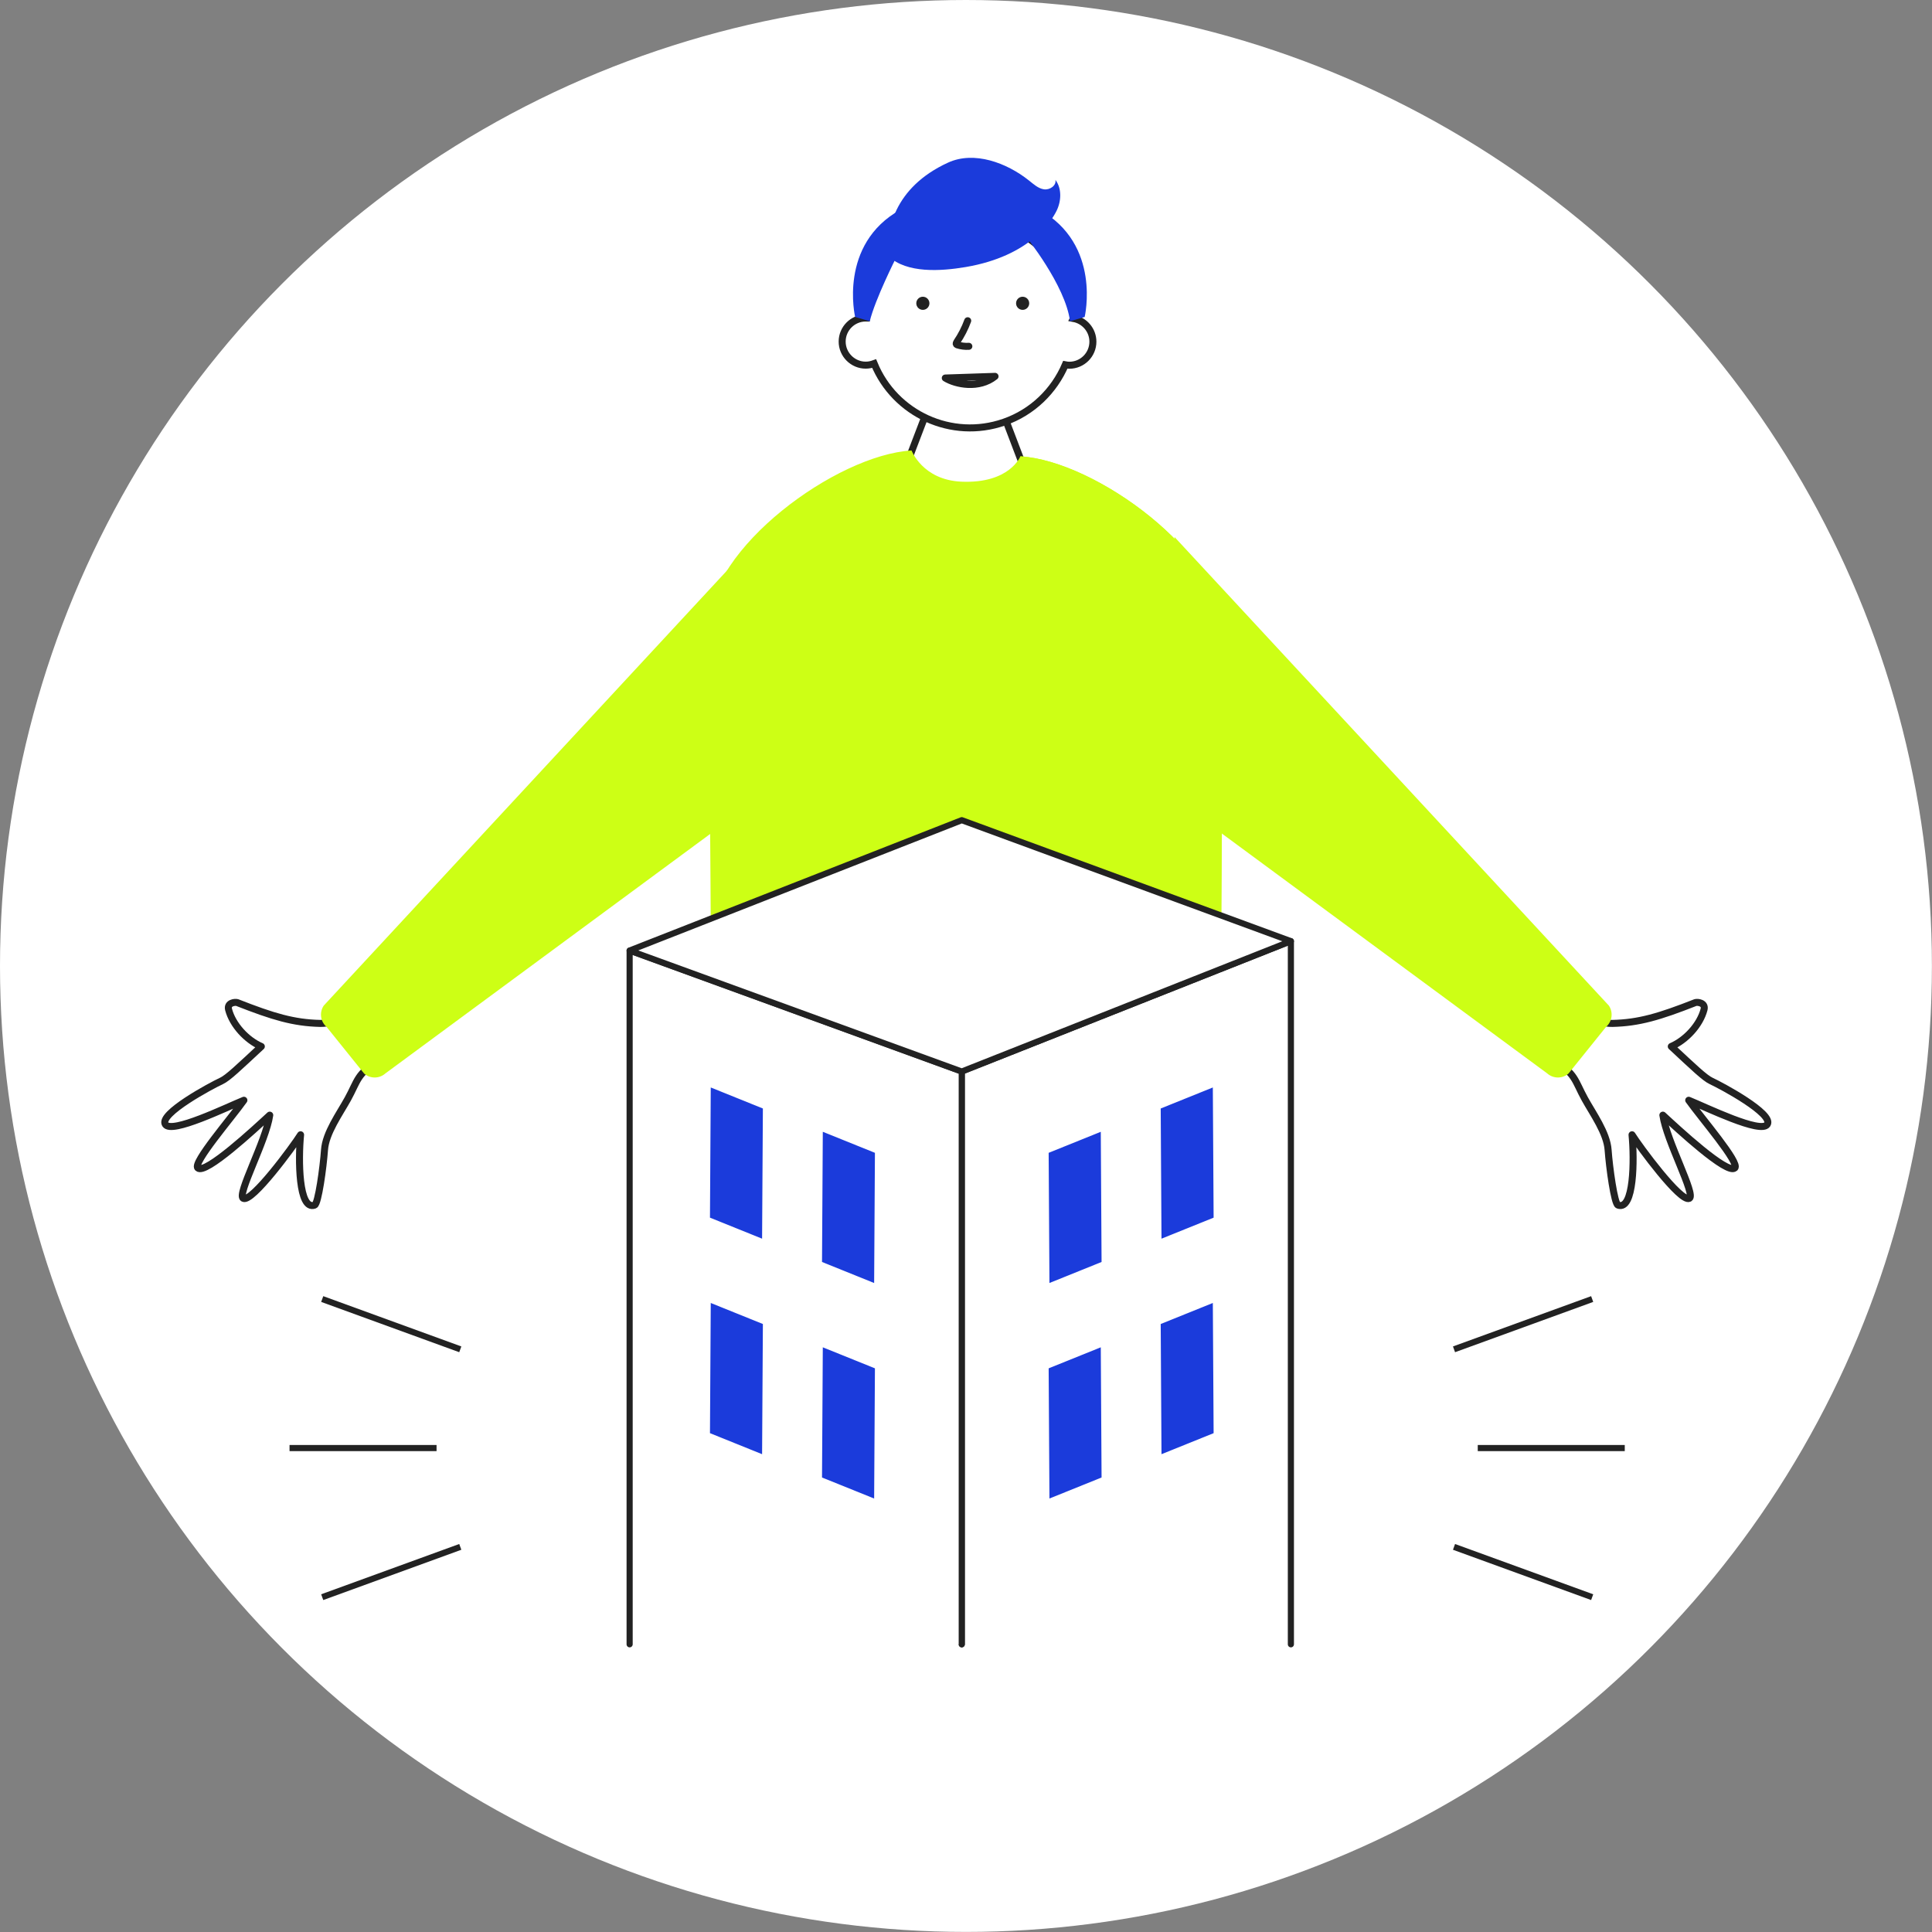 <?xml version="1.0" encoding="UTF-8"?>
<svg id="_レイヤー_2" data-name="レイヤー 2" xmlns="http://www.w3.org/2000/svg" xmlns:xlink="http://www.w3.org/1999/xlink" viewBox="0 0 220.53 220.53">
  <rect x="0" y="0" width="220.53" height="220.53" fill="#808080" stroke="none"/>
  <defs>
    <style>
      .cls-1, .cls-2, .cls-3, .cls-4 {
        fill: #fff;
      }

      .cls-1, .cls-2, .cls-3, .cls-5, .cls-6 {
        stroke: #222;
      }

      .cls-1, .cls-2, .cls-5 {
        stroke-width: .8px;
      }

      .cls-1, .cls-5, .cls-6 {
        stroke-miterlimit: 10;
      }

      .cls-2, .cls-3 {
        stroke-linecap: round;
        stroke-linejoin: round;
      }

      .cls-3, .cls-6 {
        stroke-width: .7px;
      }

      .cls-7 {
        fill: #1b3bdb;
      }

      .cls-8 {
        fill: #cdff15;
      }

      .cls-5, .cls-6 {
        fill: none;
      }

      .cls-9 {
        fill: #222;
      }

      .cls-10 {
        fill: url(#_名称未設定グラデーション_54);
      }
    </style>
    <linearGradient id="_名称未設定グラデーション_54" data-name="名称未設定グラデーション 54" x1="55.86" y1="54.9" x2="184.75" y2="182.14" gradientUnits="userSpaceOnUse">
      <stop offset="0" stop-color="aqua"/>
      <stop offset="1" stop-color="#f0f"/>
    </linearGradient>
  </defs>
  <g id="bg2">
    <circle class="cls-4" cx="110.26" cy="110.26" r="110.26"/>
  </g>
  <g id="layout">
    <g>
      <g>
        <path class="cls-2" d="M43.22,121.21c-2.41,1.15-2.41,2.23-3.52,4.23-.94,1.7-2.53,3.89-2.66,5.83-.14,1.97-.71,6.14-1.13,6.29-1.84.65-1.87-5.21-1.6-8.03-.81,1.3-5.55,7.75-6.54,7.26-.78-.39,2.6-6.55,3.02-9.5-1.66,1.53-7.34,6.82-8.21,6.03-.62-.57,3.86-5.75,5.26-7.73-1.98.8-8.26,3.88-8.97,2.75-.75-1.2,5.21-4.4,6.4-4.95.74-.34,2-1.56,4.56-3.94-1.67-.72-3.28-2.45-3.74-4.22-.2-.78.77-.87.99-.79,4.1,1.61,6.44,2.31,9.47,2.38.96.02,1.96-.34,1.96-.34"/>
        <path class="cls-8" d="M86.86,90.92l-42.86,31.6c-.69.62-1.73.63-2.43.03l-4.29-5.33c-.71-.61-.85-1.67-.32-2.44l49.57-53.48"/>
      </g>
      <g>
        <path class="cls-2" d="M177.38,121.21c2.41,1.15,2.41,2.23,3.52,4.23.94,1.7,2.53,3.89,2.66,5.83.14,1.97.71,6.14,1.13,6.29,1.84.65,1.87-5.21,1.6-8.03.81,1.3,5.55,7.75,6.54,7.26.78-.39-2.6-6.55-3.02-9.5,1.66,1.53,7.34,6.82,8.21,6.03.62-.57-3.86-5.75-5.26-7.73,1.98.8,8.26,3.88,8.97,2.75.75-1.2-5.21-4.4-6.4-4.95-.74-.34-2-1.56-4.56-3.94,1.67-.72,3.28-2.45,3.74-4.22.2-.78-.77-.87-.99-.79-4.1,1.61-6.44,2.31-9.47,2.38-.96.02-1.96-.34-1.96-.34"/>
        <path class="cls-8" d="M133.74,90.92l42.86,31.6c.69.62,1.73.63,2.43.03l4.29-5.33c.71-.61.85-1.67.32-2.44l-49.57-53.48"/>
      </g>
      <g>
        <polygon class="cls-1" points="116.81 53.23 114.51 47.19 105.53 47.67 103.47 53.06 110.61 57.29 116.81 53.23"/>
        <g>
          <path class="cls-4" d="M122.54,36.33c-.06-1.07-.26-2.16-.63-3.22-2.14-6.18-8.89-9.45-15.07-7.3-4.66,1.62-7.66,5.85-7.94,10.49-.03,0-.05,0-.08,0-1.49,0-2.69,1.21-2.69,2.69s1.21,2.69,2.69,2.69c.34,0,.66-.07.96-.18,2.37,5.77,8.85,8.76,14.82,6.69,3.28-1.14,5.73-3.59,7-6.55.15.03.3.05.46.05,1.49,0,2.69-1.21,2.69-2.69,0-1.32-.96-2.42-2.22-2.65Z"/>
          <path class="cls-5" d="M122.54,36.33c-.06-1.07-.26-2.16-.63-3.22-2.14-6.18-8.89-9.45-15.07-7.3-4.66,1.62-7.66,5.85-7.94,10.49-.03,0-.05,0-.08,0-1.49,0-2.69,1.21-2.69,2.69s1.21,2.69,2.69,2.69c.34,0,.66-.07.96-.18,2.37,5.77,8.85,8.76,14.82,6.69,3.28-1.14,5.73-3.59,7-6.55.15.03.3.05.46.05,1.49,0,2.69-1.21,2.69-2.69,0-1.32-.96-2.42-2.22-2.65Z"/>
        </g>
        <path class="cls-2" d="M110.46,36.61c-.31.85-.73,1.67-1.24,2.42-.05.08-.11.19-.05.27.03.04.08.05.12.07.42.13.86.19,1.3.16"/>
        <path class="cls-8" d="M86.57,138.96c-3.84-.23-5.65-3.9-5.42-6.84.23-2.94-.27-60.71-.27-60.71,0-8.81,14.59-19.49,23.17-19.99,0,0,1.25,3.36,5.68,3.56,5.53.24,6.74-2.89,6.74-2.89,8.59.51,23.17,11.18,23.17,19.99,0,0-.5,57.77-.27,60.71.23,2.94-1.58,6.61-5.42,6.84"/>
        <circle class="cls-9" cx="116.73" cy="34.62" r=".75"/>
        <circle class="cls-9" cx="105.34" cy="34.62" r=".75"/>
        <path class="cls-2" d="M113.58,42.96c-1.82,1.46-4.47.94-5.68.19l5.68-.19Z"/>
      </g>
      <path class="cls-7" d="M101.46,29.28c2.06,1.92,5.89,1.69,8.78,1.2,7.35-1.25,9.81-5.3,10.36-6.41s.62-2.55-.13-3.54c.14.65-.65,1.18-1.31,1.08s-1.18-.59-1.7-1c-2.55-2.04-6.27-3.41-9.24-2.05-6.21,2.84-7.16,7.86-6.76,10.74Z"/>
      <path class="cls-7" d="M102.27,29.45s-2.38,4.71-2.99,7.22l-1.67-.49s-1.96-8.28,5.18-12.25"/>
      <path class="cls-7" d="M118.63,23.93c7.15,3.97,5.18,12.25,5.18,12.25l-1.67.49c-.53-4.13-5.1-9.76-5.1-9.76"/>
      <path class="cls-8" d="M116.48,52.09c8.59.51,23.17,11.18,23.17,19.99,0,0-.5,57.77-.27,60.71.23,2.94-1.58,6.61-5.42,6.84"/>
    </g>
    <g>
      <polyline class="cls-3" points="109.78 187.69 109.78 122.31 147.35 107.43 147.35 187.69"/>
      <polyline class="cls-3" points="71.87 187.69 71.87 108.51 109.78 122.31 109.78 187.69"/>
      <polygon class="cls-10" points="71.87 108.51 109.78 93.63 147.35 107.43 109.78 122.31 71.87 108.51"/>
      <polygon class="cls-3" points="71.87 108.5 109.78 93.62 147.35 107.43 109.78 122.31 71.87 108.5"/>
      <g>
        <g>
          <path class="cls-7" d="M119.79,146.45l-.09-14.86,5.95-2.4.09,14.86-5.95,2.4Z"/>
          <path class="cls-7" d="M132.58,141.39l-.09-14.86,5.95-2.4.09,14.86-5.95,2.4Z"/>
        </g>
        <g>
          <path class="cls-7" d="M119.79,171.05l-.09-14.86,5.95-2.4.09,14.86-5.95,2.4Z"/>
          <path class="cls-7" d="M132.58,165.99l-.09-14.86,5.95-2.4.09,14.86-5.95,2.4Z"/>
        </g>
      </g>
      <g>
        <g>
          <path class="cls-7" d="M93.83,144.05l.09-14.86,5.95,2.4-.09,14.86-5.95-2.4Z"/>
          <path class="cls-7" d="M81.04,138.99l.09-14.86,5.95,2.4-.09,14.86-5.95-2.4Z"/>
        </g>
        <g>
          <path class="cls-7" d="M93.83,168.65l.09-14.86,5.95,2.4-.09,14.86-5.95-2.4Z"/>
          <path class="cls-7" d="M81.04,163.59l.09-14.86,5.95,2.4-.09,14.86-5.95-2.4Z"/>
        </g>
      </g>
    </g>
    <g>
      <line class="cls-6" x1="185.46" y1="165.29" x2="168.68" y2="165.29"/>
      <line class="cls-6" x1="181.74" y1="182.31" x2="165.97" y2="176.57"/>
      <line class="cls-6" x1="181.74" y1="148.28" x2="165.97" y2="154.02"/>
    </g>
    <g>
      <line class="cls-6" x1="33.05" y1="165.29" x2="49.83" y2="165.29"/>
      <line class="cls-6" x1="36.78" y1="182.31" x2="52.54" y2="176.57"/>
      <line class="cls-6" x1="36.78" y1="148.28" x2="52.54" y2="154.02"/>
    </g>
  </g>
</svg>